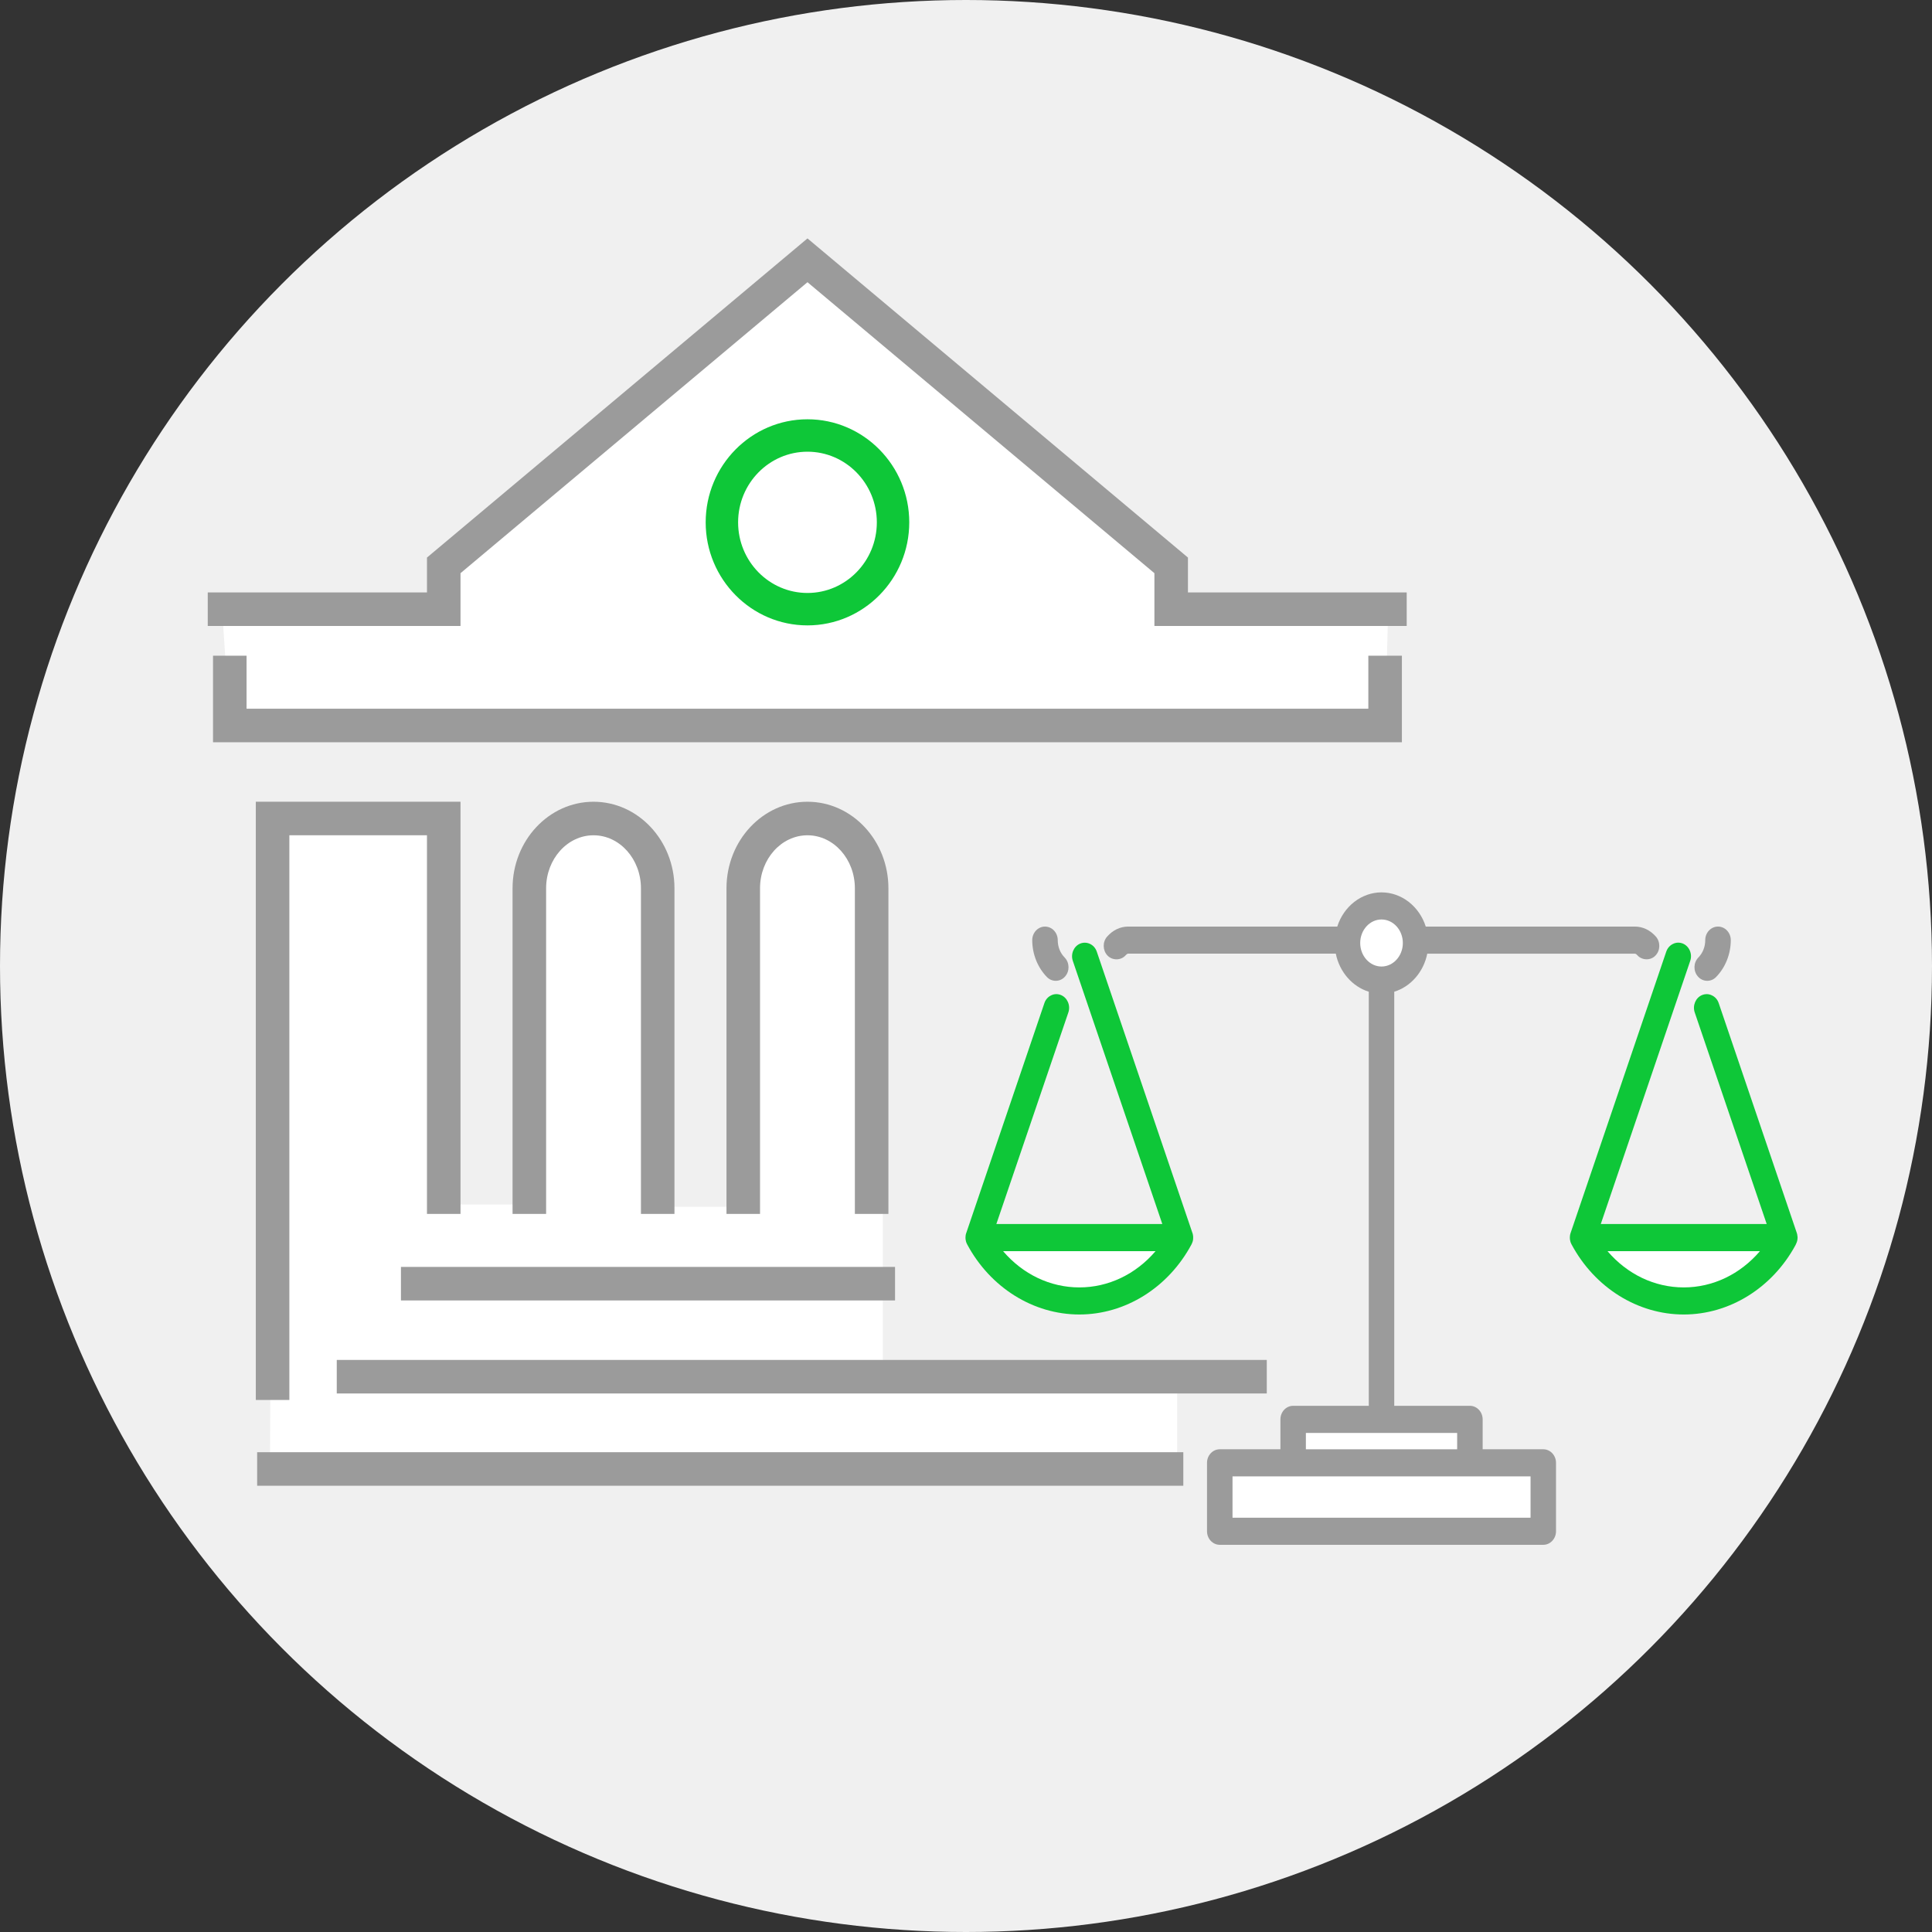 <?xml version="1.0" encoding="utf-8"?>
<!-- Generator: Adobe Illustrator 16.0.0, SVG Export Plug-In . SVG Version: 6.00 Build 0)  -->
<!DOCTYPE svg PUBLIC "-//W3C//DTD SVG 1.1//EN" "http://www.w3.org/Graphics/SVG/1.1/DTD/svg11.dtd">
<svg version="1.1" id="Layer_1" xmlns="http://www.w3.org/2000/svg" xmlns:xlink="http://www.w3.org/1999/xlink" x="0px" y="0px"
	 width="100px" height="100px" viewBox="0 0 100 100" enable-background="new 0 0 100 100" xml:space="preserve">
<rect x="0" y="0" width="100" height="100" fill="#333333" stroke="none"/>
<g>
	<g>
		<g>
			<circle fill="#F0F0F0" cx="50" cy="50" r="50"/>
		</g>
	</g>
	<g>
		<polygon fill="#FFFFFF" points="41.795,13.474 23.552,29.056 22.968,31.531 11.504,31.63 11.894,37.551 71.693,37.551 
			71.85,31.63 61.859,31.424 		"/>
	</g>
	<g>
		<path fill="#FFFFFF" d="M14.109,42.365l-0.134,33.647L61,76.115l-0.072-0.309v-4.737H45.692V46.355c0,0-1.309-3.99-3.897-3.99
			c-2.59,0-3.467,3.468-3.467,3.468v16.632h-4.581V45.429c0,0-0.529-3.046-3.045-3.046c-2.516,0-3.398,3.399-3.398,3.399v16.565
			h-4.782V42.75L14.109,42.365z"/>
	</g>
	<g>
		<g>
			<polygon fill="#9B9B9B" points="72.811,32.399 59.752,32.399 59.752,29.668 41.795,14.607 23.836,29.668 23.836,32.399 
				10.753,32.399 10.753,30.663 22.1,30.663 22.1,28.859 41.795,12.34 61.488,28.859 61.488,30.663 72.811,30.663 			"/>
		</g>
		<g>
			<path fill="none" stroke="#929191" stroke-width="1.736" stroke-miterlimit="10" d="M31.828,21.901"/>
		</g>
		<g>
			<polygon fill="#9B9B9B" points="72.562,38.419 11.026,38.419 11.026,33.939 12.762,33.939 12.762,36.683 70.825,36.683 
				70.825,33.939 72.562,33.939 			"/>
		</g>
		<g>
			<path fill="#9B9B9B" d="M45.984,62.832h-1.736V45.977c0-1.513-1.101-2.743-2.453-2.743c-1.354,0-2.456,1.23-2.456,2.743v16.855
				h-1.736V45.977c0-2.47,1.88-4.479,4.192-4.479c2.31,0,4.189,2.009,4.189,4.479V62.832z"/>
		</g>
		<g>
			<path fill="#9B9B9B" d="M34.911,62.832h-1.736V45.977c0-1.513-1.101-2.743-2.454-2.743s-2.454,1.23-2.454,2.743v16.855H26.53
				V45.977c0-2.47,1.88-4.479,4.19-4.479s4.19,2.009,4.19,4.479V62.832z"/>
		</g>
		<g>
			<polygon fill="#9B9B9B" points="14.977,72.462 13.241,72.462 13.241,41.497 23.836,41.497 23.836,62.832 22.1,62.832 
				22.1,43.233 14.977,43.233 			"/>
		</g>
		<g>
			<g>
				<rect x="20.753" y="65.575" fill="#9B9B9B" width="25.574" height="1.736"/>
			</g>
			<g>
				<rect x="17.431" y="70.39" fill="#9B9B9B" width="48.137" height="1.736"/>
			</g>
		</g>
		<g>
			<rect x="13.31" y="75.166" fill="#9B9B9B" width="47.938" height="1.736"/>
		</g>
		<g>
			<path fill="#0EC738" d="M41.795,32.37c-2.905,0-5.269-2.393-5.269-5.333c0-2.942,2.364-5.335,5.269-5.335
				c2.904,0,5.268,2.393,5.268,5.335C47.062,29.978,44.699,32.37,41.795,32.37z M41.795,23.38c-1.98,0-3.591,1.641-3.591,3.657
				c0,2.016,1.611,3.655,3.591,3.655c1.979,0,3.59-1.64,3.59-3.655C45.385,25.021,43.774,23.38,41.795,23.38z"/>
		</g>
	</g>
	<g>
		<path fill="#9B9B9B" d="M54.647,50.581c0.125,0,0.251-0.054,0.345-0.161c0.18-0.208,0.172-0.534-0.02-0.731
			c-0.264-0.27-0.408-0.634-0.408-1.028c0-0.284-0.212-0.516-0.475-0.516c-0.262,0-0.475,0.231-0.475,0.516
			c0,0.673,0.258,1.32,0.707,1.781C54.413,50.535,54.531,50.581,54.647,50.581z"/>
		<path fill="#9B9B9B" d="M54.647,50.767c-0.173,0-0.336-0.069-0.459-0.196c-0.482-0.495-0.759-1.191-0.759-1.91
			c0-0.387,0.296-0.701,0.66-0.701s0.66,0.314,0.66,0.701c0,0.345,0.126,0.665,0.355,0.898c0.26,0.268,0.271,0.7,0.027,0.982
			C55.008,50.685,54.831,50.767,54.647,50.767z M54.09,48.33c-0.159,0-0.289,0.148-0.289,0.33c0,0.623,0.238,1.225,0.654,1.652
			c0.109,0.112,0.292,0.107,0.397-0.014c0.117-0.136,0.111-0.352-0.013-0.48c-0.297-0.304-0.461-0.715-0.461-1.158
			C54.379,48.478,54.249,48.33,54.09,48.33z"/>
	</g>
	<g>
		<g>
			<path fill="#9B9B9B" d="M85.709,48.479c-0.293-0.335-0.68-0.52-1.088-0.52H73.797c-0.334-1.05-1.256-1.77-2.291-1.77
				c-1.033,0-1.955,0.72-2.289,1.77H58.395c-0.408,0-0.795,0.183-1.091,0.52c-0.243,0.276-0.233,0.718,0.021,0.981
				c0.258,0.269,0.709,0.255,0.945-0.021c0.025-0.029,0.074-0.078,0.125-0.078h10.746c0.188,0.941,0.852,1.705,1.707,1.97v21.433
				h-3.914c-0.364,0-0.66,0.315-0.66,0.702v1.548h-3.139c-0.365,0-0.66,0.315-0.66,0.702v3.541c0,0.387,0.295,0.702,0.66,0.702
				h16.744c0.365,0,0.66-0.315,0.66-0.702v-3.541c0-0.387-0.295-0.702-0.66-0.702h-3.137v-1.548c0-0.387-0.297-0.702-0.662-0.702
				h-3.914V51.332c0.857-0.265,1.52-1.028,1.709-1.97h10.746c0.053,0,0.102,0.053,0.125,0.078c0.242,0.275,0.693,0.285,0.939,0.021
				C85.943,49.199,85.953,48.758,85.709,48.479z"/>
		</g>
		<g>
			<rect x="63.795" y="76.417" fill="#FFFFFF" width="15.426" height="2.139"/>
		</g>
		<g>
			<path fill="#FFFFFF" d="M71.506,50.027c-0.605,0-1.102-0.547-1.102-1.218s0.496-1.217,1.102-1.217
				c0.609,0,1.105,0.546,1.105,1.217S72.115,50.027,71.506,50.027z"/>
		</g>
		<g>
			<rect x="67.592" y="74.169" fill="#FFFFFF" width="7.83" height="0.846"/>
		</g>
	</g>
	<g>
		<path fill="#9B9B9B" d="M88.367,50.581c0.117,0,0.234-0.046,0.326-0.14c0.447-0.461,0.707-1.108,0.707-1.781
			c0-0.284-0.213-0.516-0.477-0.516c-0.262,0-0.475,0.231-0.475,0.516c0,0.395-0.145,0.759-0.408,1.028
			c-0.191,0.197-0.199,0.523-0.02,0.731C88.113,50.527,88.242,50.581,88.367,50.581z"/>
		<path fill="#9B9B9B" d="M88.367,50.767c-0.187,0-0.364-0.082-0.486-0.227c-0.244-0.282-0.232-0.713,0.027-0.981
			c0.229-0.234,0.355-0.554,0.355-0.899c0-0.387,0.296-0.701,0.66-0.701c0.365,0,0.662,0.314,0.662,0.701
			c0,0.717-0.276,1.413-0.76,1.91C88.702,50.697,88.54,50.767,88.367,50.767z M88.924,48.33c-0.159,0-0.289,0.148-0.289,0.33
			c0,0.443-0.164,0.854-0.461,1.158c-0.124,0.128-0.13,0.344-0.012,0.48c0.101,0.118,0.289,0.125,0.398,0.013
			c0.416-0.428,0.654-1.03,0.654-1.651C89.215,48.478,89.084,48.33,88.924,48.33z"/>
	</g>
	<g>
		<g>
			<path fill="#0EC738" d="M56.769,49.257c-0.062-0.183-0.188-0.326-0.357-0.404c-0.153-0.07-0.333-0.081-0.498-0.014
				c-0.335,0.135-0.507,0.537-0.385,0.896l4.632,13.62h-8.59l3.729-10.958c0.119-0.359-0.055-0.762-0.391-0.896
				c-0.16-0.063-0.341-0.062-0.496,0.016c-0.168,0.076-0.296,0.224-0.355,0.402l-4.059,11.943l-0.012,0.047
				c-0.006,0.037-0.012,0.078-0.014,0.158c0,0.058,0.006,0.112,0.025,0.183c0.011,0.049,0.029,0.095,0.039,0.108l0.02,0.045
				c1.198,2.242,3.424,3.635,5.809,3.635c2.381,0,4.604-1.389,5.804-3.625l0.016-0.035c0.018-0.037,0.033-0.076,0.055-0.147
				c0.013-0.057,0.019-0.109,0.017-0.194c0-0.041-0.004-0.084-0.021-0.166L56.769,49.257z"/>
		</g>
		<g>
			<path fill="#FFFFFF" d="M59.811,64.759c-1.023,1.198-2.441,1.877-3.945,1.877c-1.506,0-2.924-0.679-3.946-1.877H59.811z"/>
		</g>
		<g>
			<path fill="#0EC738" d="M93.041,64.022c-0.004-0.039-0.008-0.082-0.016-0.109c0-0.018-0.004-0.035-0.023-0.095l-4.043-11.899
				c-0.062-0.183-0.188-0.326-0.359-0.402c-0.154-0.077-0.334-0.079-0.498-0.014c-0.334,0.135-0.504,0.537-0.385,0.896l3.727,10.956
				h-8.588l4.629-13.62c0.125-0.359-0.051-0.762-0.385-0.898c-0.166-0.065-0.344-0.06-0.498,0.016
				c-0.168,0.078-0.295,0.222-0.357,0.404L81.287,63.84l-0.018,0.069c-0.006,0.037-0.012,0.078-0.014,0.158
				c0,0.058,0.006,0.112,0.025,0.183c0.012,0.049,0.029,0.095,0.039,0.108l0.02,0.045c1.197,2.242,3.424,3.635,5.811,3.635
				c2.371,0,4.584-1.375,5.787-3.594l0.025-0.057c0.02-0.039,0.035-0.08,0.055-0.14l0.004-0.018c0.012-0.051,0.02-0.102,0.02-0.153
				V64.022z"/>
		</g>
		<g>
			<path fill="#FFFFFF" d="M91.094,64.759c-1.023,1.198-2.439,1.877-3.943,1.877c-1.508,0-2.924-0.679-3.947-1.877H91.094z"/>
		</g>
	</g>
</g>
</svg>
